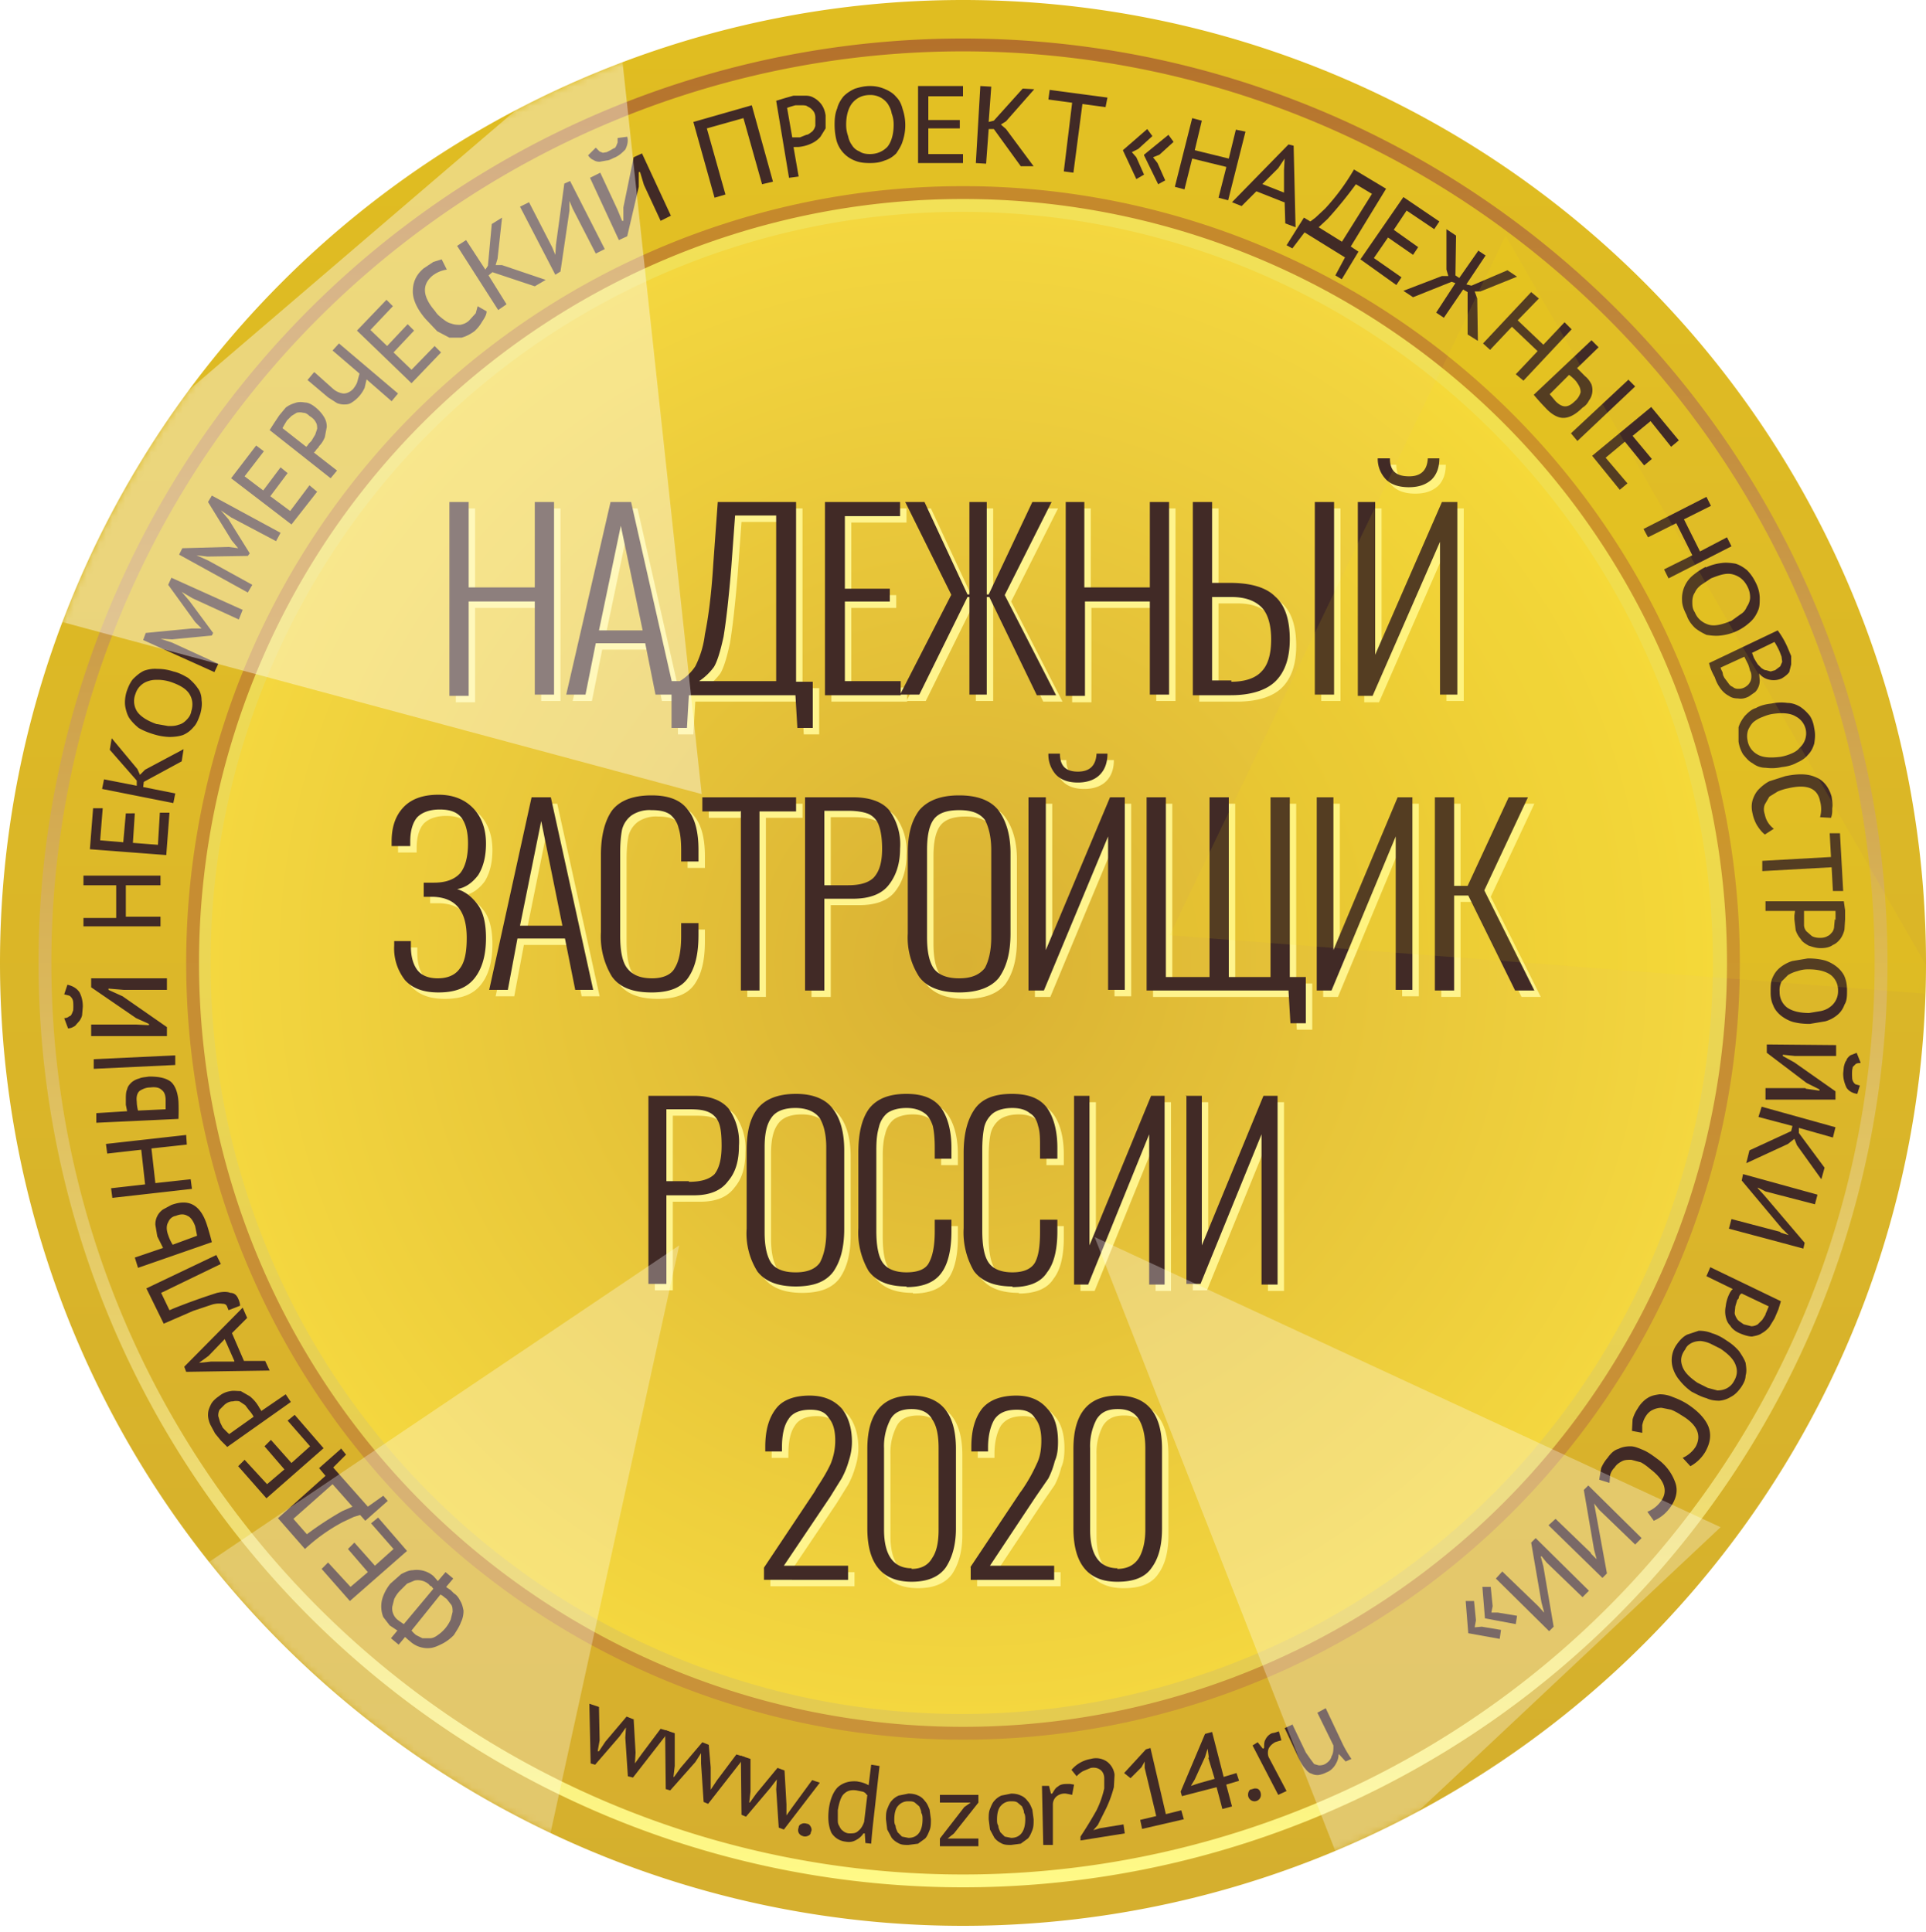 <svg viewBox="0 0 300 301" fill="none" xmlns="http://www.w3.org/2000/svg"><path d="M300 150a150 150 0 11-300 0 150 150 0 01300 0z" fill="url(#paint0_linear)"/><path d="M294 150a144 144 0 11-288 0 144 144 0 01288 0z" fill="url(#paint1_linear)"/><path d="M292 150a142 142 0 11-284 0 142 142 0 01284 0z" fill="url(#paint2_linear)"/><path d="M271 150a121 121 0 11-242 0 121 121 0 01242 0z" fill="url(#paint3_linear)"/><path d="M269 150a119 119 0 11-238 0 119 119 0 01238 0z" fill="url(#paint4_linear)"/><path d="M266.8 150a117 117 0 11-234 0 117 117 0 01234 0z" fill="url(#paint5_radial)"/><path d="M71 79.2h3v13.3h10.3V79.2h3v30h-3V94.7H74v14.7H71V79.2zM96 79.2h3.3l6.8 30h-3l-1.6-8h-7.7l-1.6 8h-3l6.9-30zm5.1 20l-3.4-16.3-3.4 16.3h6.8z" fill="#FFF48D"/><path d="M105.6 107.1h1.3c1-.6 1.8-1.4 2.4-2.3a15 15 0 001.5-5c.5-2.4 1-6 1.3-10.9l.7-9.7H125v28h2.6v7.2h-2.4l-.3-5.1h-16.6l-.3 5.1h-2.4v-7.3zm16.3 0V81.3h-6.4l-.6 8.2c-.4 4.8-.8 8.3-1.2 10.7-.5 2.3-1 3.9-1.5 4.7a9 9 0 01-2.3 2.2h12zM129.5 79.2h11.7v2.2h-8.6v11.3h7v2h-7v12.4h8.7v2.2h-11.8V79.2z" fill="#FFF48D"/><path d="M149.2 93.7L142 79.2h3l6.7 14.4h.3V79.2h2.7v14.4h.3l6.8-14.4h3l-7.3 14.5 8 15.6h-3L155.1 94h-.4v15.2H152V94h-.3l-7.5 15.2h-3l8-15.6zM166.9 79.2h3v13.3h10.2V79.2h3v30h-3V94.7H170v14.7h-3V79.2zM186.8 79.2h3v12.6h2.8c3.2 0 5.6.7 7 2.1 1.6 1.4 2.3 3.7 2.3 6.7 0 2.8-.7 5-2.2 6.5-1.4 1.4-3.8 2.2-7 2.2h-5.9V79.2zm19 0h3v30h-3v-30zm-13 28c2.2 0 3.8-.6 4.7-1.6 1-1 1.5-2.7 1.5-5 0-2.2-.5-4-1.5-5S195 94 192.8 94h-3V107h3zM212.5 79.2h2.7V103l10.4-23.8h2.4v30h-2.7V85.4l-10.5 24h-2.3V79.2zm8-2.3c-1.6 0-2.8-.4-3.6-1.2a4.6 4.6 0 01-1.3-3.3h1.9c0 2 1 2.8 3 2.8 1.8 0 2.8-.9 2.9-2.8h1.8c0 1.4-.4 2.5-1.2 3.3-.9.8-2 1.2-3.6 1.2zM69.3 155.6c-2.3 0-4-.6-5.2-1.9a8 8 0 01-1.7-5.4v-.7H65v.8c0 1.7.4 2.9 1 3.7.7.9 1.8 1.3 3.2 1.3 1.5 0 2.7-.5 3.4-1.5.8-1 1.1-2.6 1.1-4.8 0-4.2-1.7-6.3-5.3-6.4H67v-2.2h1.6c2 0 3.3-.6 4.1-1.5.8-1 1.2-2.6 1.2-4.6 0-1.7-.3-3-1-4-.7-.9-1.8-1.3-3.4-1.3-1.5 0-2.7.4-3.5 1.2-.7.8-1.1 2.1-1.1 3.8v.7H62v-.7c0-2.3.6-4 1.8-5.3 1.2-1.3 3-2 5.5-2 2.4 0 4.2.8 5.5 2.2 1.2 1.3 1.9 3.1 1.9 5.4 0 2-.4 3.6-1.2 4.9-.9 1.2-2 2-3.3 2.2 1.3.4 2.3 1.2 3.2 2.4.9 1.2 1.3 3 1.3 5.2 0 2.7-.6 4.8-1.8 6.3-1.2 1.5-3 2.2-5.6 2.2zM83.8 125.2h3l6.6 30h-2.8l-1.6-8h-7.4l-1.5 8h-2.9l6.6-30zm4.8 20l-3.3-16.3-3.3 16.3h6.6zM102.5 155.6c-3 0-5-.8-6.2-2.5a12 12 0 01-1.7-6.9v-12c0-3 .6-5.3 1.7-6.9 1.2-1.6 3.3-2.4 6.2-2.4 2.6 0 4.5.7 5.6 2.2 1.2 1.4 1.7 3.6 1.7 6.3v1.8h-2.7v-1.7c0-1.4-.1-2.6-.4-3.5-.2-.9-.7-1.6-1.3-2.1-.7-.5-1.6-.7-2.9-.7a5 5 0 00-3.1.8 4 4 0 00-1.5 2.2c-.2 1-.3 2.2-.3 3.7v12.8c0 2.3.3 4 1 5 .8 1.1 2 1.7 4 1.7 1.7 0 3-.6 3.5-1.6.7-1.1 1-2.8 1-5v-2h2.7v1.8c0 3-.5 5.1-1.6 6.7-1.1 1.6-3 2.3-5.7 2.3zM116.3 127.4h-5.9v-2.2H125v2.2h-5.7v27.9h-2.9v-28zM126.4 125.2h7.5c2.6 0 4.5.7 5.6 2a9 9 0 011.7 6c0 2.3-.6 4.2-1.8 5.7-1.1 1.4-3 2.1-5.5 2.1h-4.5v14.3h-3v-30.1zm6.7 13.7c1.9 0 3.2-.4 4-1.2.9-1 1.3-2.4 1.3-4.5 0-1.6-.2-2.8-.5-3.6a3 3 0 00-1.6-1.8c-.7-.3-1.8-.5-3.2-.5h-3.7v11.6h3.7zM150.4 155.6c-2.9 0-5-.8-6.2-2.4a11.2 11.2 0 01-1.8-6.8v-12.5c0-3 .6-5.1 1.8-6.7 1.3-1.5 3.3-2.3 6.2-2.3 2.9 0 4.9.8 6.1 2.3 1.2 1.6 1.9 3.8 1.9 6.7v12.5c0 3-.6 5.2-1.8 6.9-1.2 1.5-3.3 2.3-6.2 2.3zm0-2.2c2 0 3.2-.6 4-1.6.6-1.1 1-2.7 1-4.8v-13.6c0-2-.4-3.6-1-4.7-.8-1-2-1.5-4-1.5s-3.3.5-4 1.5c-.7 1-1 2.6-1 4.7V147c0 2.1.3 3.7 1 4.8.7 1 2 1.6 4 1.6zM161.2 125.2h2.7V149l10-23.8h2.3v30h-2.6v-23.9l-10 24h-2.4v-30.1zm7.7-2.3c-1.5 0-2.6-.4-3.4-1.2a4.7 4.7 0 01-1.2-3.3h1.8c0 2 1 2.8 2.8 2.8 1.8 0 2.8-.9 2.9-2.8h1.7c0 1.4-.4 2.5-1.2 3.3-.8.8-2 1.2-3.4 1.2zM201.8 155.3h-22.2v-30.1h3v28h6.8v-28h3v28h6.5v-28h3v28h2.5v7.2H202l-.3-5.1zM206.1 125.2h2.6V149l10-23.8h2.3v30h-2.6v-23.9l-10 24h-2.3v-30.1zM224.5 125.2h3V139h2.1l6.4-13.8h3l-6.8 14.5 7.8 15.6h-3l-7.3-14.8h-2.2v14.8h-3v-30.1zM102 171.7h7.1c2.5 0 4.3.7 5.4 2a9 9 0 011.6 5.8c0 2.3-.5 4.1-1.7 5.5-1.1 1.5-2.9 2.2-5.3 2.2h-4.3V201H102v-29.4zm6.3 13.4c1.9 0 3.2-.4 4-1.2.7-.9 1.1-2.3 1.1-4.4 0-1.5-.1-2.7-.4-3.5a3 3 0 00-1.5-1.7c-.8-.4-1.8-.5-3.1-.5h-3.6V185h3.5zM125 201.4c-2.9 0-4.8-.8-6-2.3a11.1 11.1 0 01-1.7-6.7v-12.2c0-2.8.5-5 1.7-6.5s3.2-2.3 6-2.3c2.6 0 4.6.8 5.7 2.3 1.2 1.5 1.8 3.7 1.8 6.5v12.2c0 3-.6 5.1-1.7 6.7-1.2 1.6-3.1 2.3-5.9 2.3zm0-2.2c1.7 0 3-.5 3.7-1.5.6-1.1 1-2.7 1-4.7v-13.3c0-2-.4-3.5-1-4.5-.7-1-2-1.6-3.8-1.6-1.8 0-3.1.5-3.8 1.6-.7 1-1 2.5-1 4.5V193c0 2 .3 3.6 1 4.7.7 1 2 1.5 3.8 1.5zM142.2 201.4c-2.8 0-4.7-.8-5.9-2.4a11.9 11.9 0 01-1.6-6.7v-11.7c0-3 .5-5.2 1.6-6.8 1.2-1.6 3.1-2.4 5.9-2.4 2.5 0 4.3.7 5.4 2.2 1 1.4 1.6 3.5 1.6 6.2v1.7h-2.6v-1.7c0-1.4-.1-2.5-.3-3.4-.3-.9-.7-1.6-1.3-2-.7-.5-1.6-.8-2.8-.8-1.3 0-2.3.3-3 .8a4 4 0 00-1.3 2.2c-.3 1-.4 2.1-.4 3.6v12.5c0 2.3.3 4 1 5s2 1.5 3.7 1.5c1.8 0 3-.5 3.5-1.5.6-1.1.9-2.7.9-4.9V191h2.6v1.8c0 2.8-.5 5-1.5 6.4-1.1 1.6-3 2.3-5.5 2.3zM158.7 201.4c-2.8 0-4.8-.8-6-2.4a11.9 11.9 0 01-1.6-6.7v-11.7c0-3 .6-5.2 1.7-6.8 1.1-1.6 3-2.4 5.8-2.4 2.6 0 4.4.7 5.5 2.2 1 1.4 1.6 3.5 1.6 6.2v1.7H163v-1.7c0-1.4 0-2.5-.3-3.4-.2-.9-.6-1.6-1.3-2-.6-.5-1.5-.8-2.7-.8-1.3 0-2.3.3-3 .8a4 4 0 00-1.4 2.2c-.2 1-.3 2.1-.3 3.6v12.5c0 2.3.3 4 1 5s2 1.5 3.7 1.5c1.7 0 2.9-.5 3.5-1.5.6-1.1.8-2.7.8-4.9V191h2.7v1.8c0 2.8-.5 5-1.6 6.4-1 1.6-2.9 2.3-5.4 2.3zM168.2 171.7h2.5V195l9.6-23.3h2.1v29.4H180v-23.4l-9.5 23.4h-2.2v-29.4zM185.7 171.7h2.5V195l9.6-23.3h2.2v29.4h-2.5v-23.4L188 201h-2.2v-29.4zM120 245.2l7.8-11.7a9.2 9.2 0 00.4-.7c1-1.5 1.7-2.7 2.2-3.8.4-1 .7-2.2.7-3.6 0-1.5-.3-2.7-1-3.5-.6-1-1.6-1.3-2.9-1.3-1.6 0-2.8.5-3.4 1.5-.7 1-1 2.5-1 4.4v.6h-2.6v-.7c0-2.7.6-4.6 1.7-6 1-1.3 2.8-2 5.2-2 2.2 0 3.8.7 5 2 1 1.2 1.6 3 1.6 5.2 0 1.1-.2 2.1-.5 3a13 13 0 01-1.1 2.7l-1.8 2.9-7.2 10.7h10v2.2H120v-2zM143 247.4c-4.6 0-6.9-2.8-6.9-8.3v-12.4c0-5.5 2.3-8.3 6.9-8.3 4.6 0 6.9 2.8 6.9 8.3v12.4c0 2.6-.6 4.6-1.6 6.1-1.1 1.5-2.9 2.2-5.3 2.2zm0-2c1.5 0 2.6-.6 3.2-1.7.7-1 1-2.5 1-4.4v-12.7c0-2-.3-3.5-1-4.5-.6-1.1-1.7-1.6-3.2-1.6-1.6 0-2.7.5-3.3 1.6a9 9 0 00-1 4.5v12.7c0 4 1.5 6 4.3 6zM152.1 245.2l7.8-11.7a9.2 9.2 0 00.5-.7c1-1.5 1.6-2.7 2.1-3.8.5-1 .7-2.2.7-3.6 0-1.5-.3-2.7-1-3.5-.6-1-1.6-1.3-2.8-1.3-1.7 0-2.8.5-3.5 1.5-.6 1-1 2.5-1 4.4v.6h-2.6v-.7c0-2.7.6-4.6 1.7-6 1.1-1.3 2.9-2 5.3-2 2.1 0 3.7.7 4.8 2 1.2 1.2 1.7 3 1.7 5.2 0 1.1-.1 2.1-.5 3a13 13 0 01-1 2.7l-2 2.9-7.1 10.7h10v2.2h-13v-2zM175 247.4c-4.5 0-6.8-2.8-6.8-8.3v-12.4c0-5.5 2.3-8.3 6.9-8.3 4.6 0 6.9 2.8 6.9 8.3v12.4c0 2.6-.5 4.6-1.6 6.1-1 1.5-2.8 2.2-5.3 2.2zm0-2c1.6 0 2.7-.6 3.4-1.7.6-1 1-2.5 1-4.4v-12.7c0-2-.4-3.5-1-4.5-.7-1.1-1.7-1.6-3.3-1.6-1.6 0-2.6.5-3.3 1.6a9 9 0 00-1 4.5v12.7c0 4 1.5 6 4.3 6z" fill="#FFF48D"/><path d="M70 78.2h3v13.3h10.3V78.2h3v30h-3V93.7H73v14.7H70V78.2zM95 78.2h3.3l6.8 30h-3l-1.6-8h-7.7l-1.6 8h-3l6.9-30zm5.1 20l-3.4-16.3-3.4 16.3h6.8z" fill="#412A26"/><path d="M104.6 106.1h1.3c1-.6 1.8-1.4 2.4-2.3a15 15 0 001.5-5c.5-2.4 1-6 1.3-10.9l.7-9.7H124v28h2.6v7.2h-2.4l-.3-5.1h-16.6l-.3 5.1h-2.4v-7.3zm16.3 0V80.3h-6.4l-.6 8.2c-.4 4.8-.8 8.3-1.2 10.7-.5 2.3-1 3.9-1.5 4.7a9 9 0 01-2.3 2.2h12zM128.5 78.2h11.7v2.2h-8.6v11.3h7v2h-7v12.4h8.7v2.2h-11.8V78.2z" fill="#412A26"/><path d="M148.2 92.7L141 78.2h3l6.7 14.4h.3V78.2h2.7v14.4h.3l6.8-14.4h3l-7.3 14.5 8 15.6h-3L154.1 93h-.4v15.2H151V93h-.3l-7.5 15.2h-3l8-15.6zM165.9 78.2h3v13.3h10.2V78.2h3v30h-3V93.7H169v14.7h-3V78.2zM185.8 78.2h3v12.6h2.8c3.2 0 5.6.7 7 2.1 1.6 1.4 2.3 3.7 2.3 6.7 0 2.8-.7 5-2.2 6.5-1.4 1.4-3.8 2.2-7 2.2h-5.9V78.2zm19 0h3v30h-3v-30zm-13 28c2.2 0 3.8-.6 4.7-1.6 1-1 1.5-2.7 1.5-5 0-2.2-.5-4-1.5-5S194 93 191.8 93h-3V106h3zM211.5 78.2h2.7V102l10.4-23.8h2.4v30h-2.7V84.4l-10.5 24h-2.3V78.2zm8-2.3c-1.6 0-2.8-.4-3.6-1.2a4.6 4.6 0 01-1.3-3.3h1.9c0 2 1 2.8 3 2.8 1.8 0 2.8-.9 2.9-2.8h1.8c0 1.4-.4 2.5-1.2 3.3-.9.8-2 1.2-3.6 1.2zM68.3 154.6c-2.3 0-4-.6-5.2-1.9a8 8 0 01-1.7-5.4v-.7H64v.8c0 1.7.4 2.9 1 3.7.7.9 1.8 1.3 3.2 1.3 1.5 0 2.7-.5 3.4-1.5.8-1 1.1-2.6 1.1-4.8 0-4.2-1.7-6.3-5.3-6.4H66v-2.2h1.6c2 0 3.3-.6 4.1-1.5.8-1 1.2-2.6 1.2-4.6 0-1.7-.3-3-1-4-.7-.9-1.8-1.3-3.4-1.3-1.5 0-2.7.4-3.5 1.2-.7.8-1.1 2.1-1.1 3.8v.7H61v-.7c0-2.3.6-4 1.8-5.3 1.2-1.3 3-2 5.5-2 2.4 0 4.2.8 5.5 2.2 1.2 1.3 1.9 3.1 1.9 5.4 0 2-.4 3.6-1.2 4.9-.9 1.2-2 2-3.3 2.2 1.3.4 2.3 1.2 3.2 2.4.9 1.2 1.3 3 1.3 5.2 0 2.7-.6 4.8-1.8 6.3-1.2 1.5-3 2.2-5.6 2.2zM82.8 124.2h3l6.6 30h-2.8l-1.6-8h-7.4l-1.5 8h-2.9l6.6-30zm4.8 20l-3.3-16.3-3.3 16.3h6.6zM101.5 154.6c-3 0-5-.8-6.2-2.5a12 12 0 01-1.7-6.9v-12c0-3 .6-5.3 1.7-6.9 1.2-1.6 3.3-2.4 6.2-2.4 2.6 0 4.5.7 5.6 2.2 1.2 1.4 1.7 3.6 1.7 6.3v1.8h-2.7v-1.7c0-1.4-.1-2.6-.4-3.5-.2-.9-.7-1.6-1.3-2.1-.7-.5-1.6-.7-2.9-.7a5 5 0 00-3.1.8 4 4 0 00-1.5 2.2c-.2 1-.3 2.2-.3 3.7v12.8c0 2.3.3 4 1 5 .8 1.1 2 1.7 4 1.7 1.7 0 3-.6 3.5-1.6.7-1.1 1-2.8 1-5v-2h2.7v1.8c0 3-.5 5.1-1.6 6.7-1.1 1.6-3 2.3-5.7 2.3zM115.3 126.4h-5.9v-2.2H124v2.2h-5.7v27.9h-2.9v-28zM125.4 124.2h7.5c2.6 0 4.5.7 5.6 2a9 9 0 011.7 6c0 2.3-.6 4.2-1.8 5.7-1.1 1.4-3 2.1-5.5 2.1h-4.5v14.3h-3v-30.1zm6.7 13.7c1.9 0 3.2-.4 4-1.2.9-1 1.3-2.4 1.3-4.5 0-1.6-.2-2.8-.5-3.6a3 3 0 00-1.6-1.8c-.7-.3-1.8-.5-3.2-.5h-3.7v11.6h3.7zM149.4 154.6c-2.9 0-5-.8-6.2-2.4a11.2 11.2 0 01-1.8-6.8v-12.5c0-3 .6-5.1 1.8-6.7 1.3-1.5 3.3-2.3 6.2-2.3 2.9 0 4.9.8 6.1 2.3 1.2 1.6 1.9 3.8 1.9 6.7v12.5c0 3-.6 5.2-1.8 6.9-1.2 1.5-3.3 2.3-6.2 2.3zm0-2.2c2 0 3.2-.6 4-1.6.6-1.1 1-2.7 1-4.8v-13.6c0-2-.4-3.6-1-4.7-.8-1-2-1.5-4-1.5s-3.3.5-4 1.5c-.7 1-1 2.6-1 4.7V146c0 2.1.3 3.7 1 4.8.7 1 2 1.6 4 1.6zM160.2 124.2h2.7V148l10-23.8h2.3v30h-2.6v-23.9l-10 24h-2.4v-30.1zm7.7-2.3c-1.5 0-2.6-.4-3.4-1.2a4.7 4.7 0 01-1.2-3.3h1.8c0 2 1 2.8 2.8 2.8 1.8 0 2.8-.9 2.9-2.8h1.7c0 1.4-.4 2.5-1.2 3.3-.8.8-2 1.2-3.4 1.2zM200.8 154.3h-22.2v-30.1h3v28h6.8v-28h3v28h6.5v-28h3v28h2.5v7.2H201l-.3-5.1zM205.1 124.2h2.6V148l10-23.8h2.3v30h-2.6v-23.9l-10 24h-2.3v-30.1zM223.5 124.2h3V138h2.1l6.4-13.8h3l-6.8 14.5 7.8 15.6h-3l-7.3-14.8h-2.2v14.8h-3v-30.1zM101 170.7h7.1c2.5 0 4.3.7 5.4 2a9 9 0 011.6 5.8c0 2.3-.5 4.1-1.7 5.5-1.1 1.5-2.9 2.2-5.3 2.2h-4.3V200H101v-29.4zm6.3 13.4c1.9 0 3.2-.4 4-1.2.7-.9 1.1-2.3 1.1-4.4 0-1.5-.1-2.7-.4-3.5a3 3 0 00-1.5-1.7c-.8-.4-1.8-.5-3.1-.5h-3.6V184h3.5zM124 200.4c-2.9 0-4.8-.8-6-2.3a11.1 11.1 0 01-1.7-6.7v-12.2c0-2.8.5-5 1.7-6.5s3.2-2.3 6-2.3c2.6 0 4.6.8 5.7 2.3 1.2 1.5 1.8 3.7 1.8 6.5v12.2c0 3-.6 5.1-1.7 6.7-1.2 1.6-3.1 2.3-5.9 2.3zm0-2.2c1.7 0 3-.5 3.7-1.5.6-1.1 1-2.7 1-4.7v-13.3c0-2-.4-3.5-1-4.5-.7-1-2-1.6-3.8-1.6-1.8 0-3.1.5-3.8 1.6-.7 1-1 2.5-1 4.5V192c0 2 .3 3.6 1 4.7.7 1 2 1.5 3.8 1.5zM141.2 200.4c-2.8 0-4.7-.8-5.9-2.4a11.9 11.9 0 01-1.6-6.7v-11.7c0-3 .5-5.2 1.6-6.8 1.2-1.6 3.1-2.4 5.9-2.4 2.5 0 4.3.7 5.4 2.2 1 1.4 1.6 3.5 1.6 6.2v1.7h-2.6v-1.7c0-1.4-.1-2.5-.3-3.4-.3-.9-.7-1.6-1.3-2-.7-.5-1.6-.8-2.8-.8-1.3 0-2.3.3-3 .8a4 4 0 00-1.3 2.2c-.3 1-.4 2.1-.4 3.6v12.5c0 2.3.3 4 1 5s2 1.5 3.7 1.5c1.8 0 3-.5 3.5-1.5.6-1.1.9-2.7.9-4.9V190h2.6v1.8c0 2.8-.5 5-1.5 6.4-1.1 1.6-3 2.3-5.5 2.3zM157.7 200.4c-2.8 0-4.8-.8-6-2.4a11.9 11.9 0 01-1.6-6.7v-11.7c0-3 .6-5.2 1.7-6.8 1.1-1.6 3-2.4 5.8-2.4 2.6 0 4.4.7 5.5 2.2 1 1.4 1.6 3.5 1.6 6.2v1.7H162v-1.7c0-1.4 0-2.5-.3-3.4-.2-.9-.6-1.6-1.3-2-.6-.5-1.5-.8-2.7-.8-1.3 0-2.3.3-3 .8a4 4 0 00-1.4 2.2c-.2 1-.3 2.1-.3 3.6v12.5c0 2.3.3 4 1 5s2 1.5 3.7 1.5c1.7 0 2.9-.5 3.5-1.5.6-1.1.8-2.7.8-4.9V190h2.7v1.8c0 2.8-.5 5-1.6 6.4-1 1.6-2.9 2.3-5.4 2.3zM167.2 170.7h2.5V194l9.6-23.3h2.1v29.4H179v-23.4l-9.5 23.4h-2.2v-29.4zM184.7 170.7h2.5V194l9.6-23.3h2.2v29.4h-2.5v-23.4L187 200h-2.2v-29.4zM119 244.2l7.8-11.7a9.2 9.2 0 00.4-.7c1-1.5 1.7-2.7 2.2-3.8.4-1 .7-2.2.7-3.6 0-1.5-.3-2.7-1-3.5-.6-1-1.6-1.3-2.9-1.3-1.6 0-2.8.5-3.4 1.5-.7 1-1 2.5-1 4.4v.6h-2.6v-.7c0-2.7.6-4.6 1.7-6 1-1.3 2.8-2 5.2-2 2.2 0 3.8.7 5 2 1 1.2 1.6 3 1.6 5.2 0 1.1-.2 2.1-.5 3a13 13 0 01-1.1 2.7l-1.8 2.9-7.2 10.7h10v2.2H119v-2zM142 246.4c-4.6 0-6.9-2.8-6.9-8.3v-12.4c0-5.5 2.3-8.3 6.9-8.3 4.6 0 6.9 2.8 6.9 8.3v12.4c0 2.6-.6 4.6-1.6 6.1-1.1 1.5-2.9 2.2-5.3 2.2zm0-2c1.5 0 2.6-.6 3.2-1.7.7-1 1-2.5 1-4.4v-12.7c0-2-.3-3.5-1-4.5-.6-1.1-1.7-1.6-3.2-1.6-1.6 0-2.7.5-3.3 1.6a9 9 0 00-1 4.5v12.7c0 4 1.5 6 4.3 6zM151.1 244.2l7.8-11.7a9.2 9.2 0 00.5-.7c1-1.5 1.6-2.7 2.1-3.8.5-1 .7-2.2.7-3.6 0-1.5-.3-2.7-1-3.5-.6-1-1.6-1.3-2.8-1.3-1.7 0-2.8.5-3.5 1.5-.6 1-1 2.5-1 4.4v.6h-2.6v-.7c0-2.7.6-4.6 1.7-6 1.1-1.3 2.9-2 5.3-2 2.1 0 3.7.7 4.8 2 1.2 1.2 1.7 3 1.7 5.2 0 1.1-.1 2.1-.5 3a13 13 0 01-1 2.7l-2 2.9-7.1 10.7h10v2.2h-13v-2zM174 246.4c-4.5 0-6.8-2.8-6.8-8.3v-12.4c0-5.5 2.3-8.3 6.9-8.3 4.6 0 6.9 2.8 6.9 8.3v12.4c0 2.6-.5 4.6-1.6 6.1-1 1.5-2.8 2.2-5.3 2.2zm0-2c1.6 0 2.7-.6 3.4-1.7.6-1 1-2.5 1-4.4v-12.7c0-2-.4-3.5-1-4.5-.7-1.1-1.7-1.6-3.3-1.6-1.6 0-2.6.5-3.3 1.6a9 9 0 00-1 4.5v12.7c0 4 1.5 6 4.3 6zM172.3 16.7l-3.7-.5-1.4 10.7-1.5-.2L167 16l-3.7-.5.2-1.5 9 1.2-.3 1.5zM143 13.4h7V15h-5.4v3.7h4.9V20h-4.9v4h5.4v1.4h-7v-12zM120.9 15.7l1.3-.4 1.4-.4h1.6c.5 0 1 0 1.5.3.4.2.8.5 1.2 1 .3.4.6 1 .7 1.8v2l-.8 1.3a4 4 0 01-1.3 1 5.9 5.9 0 01-2.2.6h-.4a3 3 0 01-.3 0l.8 4.6-1.5.2-2-12zm3 .7a17.5 17.5 0 00-1.3.4l.8 4.6H124.6l1-.4c.3 0 .6-.3.9-.5.2-.2.4-.5.5-.9v-1.3c0-.5-.2-.9-.4-1.1a2 2 0 00-.8-.6c-.2-.2-.6-.2-1-.2h-.9zM154.8 20.1h-.8l-.4 5.4-1.6-.1.7-12 1.7.1-.4 5.5.8-.2 4.5-5 1.8.1-4.4 5-.8.5.8.7 4.3 5.8h-2l-4.2-5.8zM130 19.4c0-1 .1-1.8.4-2.5.2-.8.6-1.4 1-1.9.5-.5 1.1-.9 1.8-1.2.7-.2 1.4-.4 2.3-.4 1 0 1.7.2 2.4.5s1.3.7 1.7 1.2c.5.5.8 1.1 1 1.9a7.8 7.8 0 010 5c-.2.7-.6 1.3-1 1.9-.5.5-1.1.9-1.8 1.1-.7.3-1.4.4-2.3.4-1 0-1.7-.1-2.4-.4a4.7 4.7 0 01-2.8-3.1c-.2-.8-.3-1.6-.3-2.5zm1.8 0c0 .7.1 1.2.3 1.8.1.5.3 1 .6 1.4.3.5.7.8 1.2 1 .4.3 1 .4 1.6.4 1.1 0 2-.4 2.7-1.1.6-.7 1-1.9 1-3.5 0-.6-.1-1.2-.3-1.7-.1-.6-.3-1-.6-1.5a3.3 3.3 0 00-2.8-1.4c-1.1 0-2 .4-2.7 1.2-.6.7-1 1.9-1 3.4zM115.8 18.4l-5.7 1.6 2.9 10.3-1.7.5L108 19l9.1-2.6 3.3 11.9-1.7.4-2.9-10.3zM89.2 32.5l-.5-1.2v1.5l-1.4 9.5-.8.5L81 32.2l1.4-.7 3.6 7 .5 1.2.1-1.6 1.3-9.5.9-.4 5.4 10.6-1.4.7-3.6-7zM100.3 28.8l-.6-2h-.2v2.3l-1.8 7.7-1.3.6-4.5-9.7 1.6-.8 2.7 5.8.7 1.7h.2v-2.1l1.6-7.8 1.3-.6 4.5 9.7-1.6.8-2.6-5.6zM92.8 23l.6.6.5.2.6-.1a10 10 0 001.1-.6c.2 0 .3-.2.4-.4l.2-.5v-.7l1.5-.2c.2.7 0 1.4-.3 2-.5.5-1 1-1.8 1.3-.4.2-.8.4-1.1.4l-1.1.2c-.4 0-.7-.1-1-.3-.3-.1-.6-.4-.8-.7l1.2-1.2zM76.7 42.4l-.6.5 2.8 4.5-1.3.9-6.4-10 1.4-.9 3 4.6.4-.6.6-6.5 1.6-1-.7 6.4-.3 1h1l6.8 2.3-1.7 1-6.6-2.2zM75.8 48.5c0 .5-.3 1-.7 1.6a6 6 0 01-1.2 1.5c-.7.5-1.3.8-2 1H70l-1.9-1-1.8-1.9c-1.3-1.5-2-3-2-4.3 0-1.4.5-2.6 1.7-3.6l1.5-1 1.3-.4.8 1.6a4.7 4.7 0 00-2.3 1c-1.6 1.4-1.5 3.2.5 5.5.3.5.7.8 1.2 1.2.4.3.8.6 1.3.7.5.2 1 .2 1.4.2.5-.1 1-.3 1.4-.7l1-1.1.3-1.1 1.4.8zM49 58l2.8 2.5a3 3 0 001.7.8c.5 0 1-.2 1.5-.7.3-.4.6-.8.7-1.3l.3-1.1-4.2-3.6 1-1.1 9.2 7.8-1 1.2-3.9-3.4-.3 1.3a5.3 5.3 0 01-2 2.3c-.3.2-.6.3-1 .3a3 3 0 01-1.3-.2l-1.4-.9-3.2-2.7 1-1.2zM42 67l.7-1.1.8-1.2 1-1.2a4 4 0 011.4-.7c.5-.2 1-.2 1.6-.1.5 0 1.1.3 1.7.8.6.5 1 1 1.3 1.5.3.5.4 1 .4 1.5l-.3 1.6c-.2.5-.5 1-.9 1.4l-.1.2-.3.3-.2.3-.2.2 3.6 2.8-1 1.2L42 67zm2.7-1.5a17.5 17.5 0 00-.7 1.2l3.7 2.9.2-.2.2-.3.2-.2.2-.2.6-1 .3-.9c0-.3 0-.7-.2-1-.2-.4-.5-.7-1-1-.3-.3-.6-.5-1-.5a2 2 0 00-1 0l-.8.5-.7.7zM30 93.2l-1.7-1 1.2 1.4 3.7 5-.2.4-6.2.6-1.8-.1 1.8.6 7.2 3.3-.6 1.3-11.1-5 .4-1.1 7.2-.7h1.5l-1-1-4.2-5.8.5-1.1 11.1 5-.6 1.5-7.2-3.3zM36 80.6l-1.6-1.1 1.2 1.4 3.3 5.3-.3.4-6.3.1-1.7-.2 1.8.8 6.9 3.8-.7 1.2-10.7-5.9.5-1 7.2-.2 1.5.2-1-1.2-3.7-6 .6-1L43.7 83l-.7 1.3-7-3.7zM24 114.4c-1-.3-1.7-.6-2.4-1-.6-.5-1.1-1-1.5-1.6-.3-.5-.5-1.2-.6-1.8-.1-.7 0-1.5.2-2.2.3-.9.6-1.5 1-2 .6-.6 1.1-1 1.7-1.3a5 5 0 012.1-.3c.8 0 1.6.1 2.5.4.9.2 1.6.6 2.3 1 .6.5 1.1 1 1.5 1.6.4.5.6 1.2.6 1.9.1.6 0 1.4-.2 2.1-.3.9-.6 1.6-1 2-.5.6-1 1-1.7 1.3-.6.2-1.3.3-2.1.3a9 9 0 01-2.4-.4zm.5-1.6l1.7.3c.6 0 1.1 0 1.6-.2.5-.1.9-.4 1.2-.7.4-.4.7-.8.8-1.4.3-1 .2-1.9-.3-2.7-.5-.8-1.5-1.4-3-1.9a7 7 0 00-1.8-.3c-.6 0-1 0-1.6.2a3 3 0 00-2 2 3 3 0 00.3 2.8c.6.8 1.6 1.4 3 1.9zM22.4 121.8l-.1.8 5 1-.3 1.5-11.1-2.2.3-1.5 5.1 1v-.8l-4.2-4.8.3-1.8 4 4.8.4.9.8-.8 6-3.2-.3 1.9-5.9 3.2zM19.6 137.8v5H25v1.5H13V143h5.1v-5.1H13v-1.5h12v1.5h-5.4zM14 132.3l.5-6.4H16l-.4 5 3.6.3.4-4.5H21l-.3 4.6 3.9.3.3-5h1.5l-.5 6.6-11.8-.9zM36 74.5l3.9-5.1 1.2.9-3 3.9 2.9 2.2 2.7-3.6 1.1.9-2.7 3.6 3.1 2.3 3-4 1.2 1-4 5.1-9.4-7.2zM55.6 51.5l4.6-4.8 1 1-3.5 3.7 2.6 2.5 3.2-3.4 1 1-3.2 3.4 2.8 2.7 3.6-3.7 1 1-4.6 4.8-8.5-8.2zM69.6 247.3l.6.4.5.5c.5.3.8.8 1 1.2.3.5.4 1 .5 1.5 0 .6-.1 1.2-.4 1.8-.2.6-.6 1.2-1.1 2A7 7 0 0169 256c-.6.3-1.2.6-1.8.7a4 4 0 01-3.3-1 11.3 11.3 0 01-.8-.7l-1 1.2-1.2-1 1-1.2-.6-.4-.6-.4-1-1.3a4.5 4.5 0 010-3.3 7 7 0 011.1-1.9l1.7-1.5c.6-.3 1.2-.6 1.8-.6a4 4 0 013.2.9 13.3 13.3 0 01.7.8l1.2-1.4 1.2 1-1.1 1.3zm-7.7 5a16.5 16.5 0 001 .7l4.6-5.5-.3-.4c-.2 0-.3-.2-.4-.3a2.6 2.6 0 00-2.2-.6l-1.2.5-1.2 1.2a5 5 0 00-.8 1.2l-.3 1.2a2.3 2.3 0 00.8 2zm7.7-3.2l-.4-.3a2 2 0 00-.6-.4l-4.5 5.6a5 5 0 00.7.7l1 .5H67c.4 0 .8-.2 1.2-.5a5.7 5.7 0 002-2.4l.3-1.2c0-.4 0-.8-.2-1.1l-.7-.9zM19.3 154.2l-2.4-.2v.2l2.2 1L26 160v1.4H14.2v-1.8h7l2 .1v-.2l-2-.9-7-4.8v-1.4H26v1.8h-6.7zm-9.3 4.4c.3 0 .6-.1.8-.3.2 0 .3-.2.4-.4l.2-.5a9.2 9.2 0 000-1.3 1.3 1.3 0 00-.6-1l-.8-.2.5-1.5c.9.2 1.5.6 1.9 1.2.3.6.5 1.3.5 2.2l-.1 1.2c0 .3-.2.7-.4 1l-.7.8c-.3.2-.7.4-1.1.4l-.6-1.6zM23.6 179l.6 5.3 5.5-.6.2 1.5-12.4 1.4-.2-1.5 5.3-.6-.6-5.4-5.3.6-.2-1.5 12.5-1.4.1 1.5-5.5.6zM25.8 172.8v-1.4c0-.8-.2-1.3-.6-1.6-.4-.4-1-.5-1.8-.4-.6 0-1.1.2-1.6.5-.4.3-.6.9-.5 1.7a6 6 0 00.2 1.4l4.3-.2zm-6 .3l-.2-1v-.8c0-.6 0-1.2.2-1.6.1-.5.4-.8.7-1.1a3 3 0 011.2-.6c.4-.2 1-.2 1.5-.3 1.5 0 2.6.2 3.4.8.7.6 1.1 1.7 1.2 3.1a36 36 0 010 2.7l-12.8.6v-1.5l4.8-.3zm-5.2-6.6V165l12.7-.6v1.5l-12.7.6zM36.1 207.6L38 212h3.3l.7 1.5-13 .2-.3-.8 9.1-9.2.7 1.6-2.4 2.4zm.4 4.4l-1.5-3.4-2.5 2.6-1.5 1.1 1.9-.2h3.6zM25.1 201.4l1.3 2.7.7-.3a97.1 97.1 0 016.7-2.4c.9-.2 1.6-.2 2.1 0 .6 0 1 .4 1.2.9a3 3 0 01.3 1.1l-1.8.7-.2-.5c-.1-.3-.3-.5-.7-.5a4 4 0 00-1.6.1l-3 1-4.6 2-2.7-5.5 10.9-5.2.7 1.4-9.3 4.5zM30.7 192.5l-.3-1.5c-.3-.8-.7-1.4-1.2-1.6-.5-.3-1.1-.3-1.8 0-.6.1-1 .5-1.2 1-.3.5-.3 1.2 0 2a6.9 6.9 0 00.7 1.5l3.8-1.4zm-5.3 1.9l-.5-1-.4-.8-.3-1.8a2.8 2.8 0 011.2-2.4l1.3-.7c1.4-.5 2.5-.5 3.4 0 .9.5 1.6 1.5 2.1 3a42.5 42.5 0 01.8 2.8l-11.5 4-.5-1.6 4.4-1.5zM35.4 225.4l-1-1-.9-1.1-.7-1.3a4 4 0 01-.4-1.5c0-.6.1-1 .4-1.6.2-.5.7-1 1.3-1.4.6-.5 1.2-.7 1.8-.8.5-.1 1 0 1.6 0l1.4.8a5.9 5.9 0 011.5 1.8l.2.3.1.2 3.8-2.6.8 1.2-9.9 7zm-.7-3a17.3 17.3 0 001 1l3.8-2.7-.1-.2-.2-.3a4 4 0 00-.4-.5l-.6-.8-.9-.6a2 2 0 00-1 0c-.4 0-.8.1-1.3.5l-.8.8a2 2 0 00-.2 1l.3 1 .4.8zM53.1 225.6l.8 1-2 2 5.4 6.1 2.4-1.7.7.8-3.5 3.1-.8-.9-1 .3-1.7.8a27.7 27.7 0 00-5.9 4.2l-4.2-4.8 7.4-6.6-1-1.2 3.4-3zm-1.3 5.6l-6.1 5.4 2.1 2.4a51.7 51.7 0 015.5-3.6l1.6-.7-3.1-3.5zM54.5 249.4l-4.4-5 1-1 3.5 3.8 2.7-2.3-3.1-3.6 1-1 3.2 3.6 2.9-2.6-3.5-4 1.1-.9 4.5 5.2-8.9 7.8zM41.5 233.4l-4.4-5 1-1 3.5 3.8 2.7-2.3-3.1-3.6 1-1 3.2 3.6 2.9-2.6-3.5-4 1.1-.9 4.5 5.2-8.9 7.8zM201.3 268.6l2.1 4.4.7 1 .6.8.7.2c.3 0 .6 0 1-.2.5-.3.9-.7 1-1.2.3-.5.3-1 .3-1.7l-2.5-5.1 1.3-.7 2.7 5.7a18.8 18.8 0 001.3 2.2l-.9.4-1-1.1h-.1c0 .6-.2 1.1-.5 1.6s-.8 1-1.4 1.2a4 4 0 01-1.2.4 2 2 0 01-1.1-.2c-.4-.1-.7-.4-1-.8-.4-.4-.7-1-1-1.6l-2.2-4.7 1.3-.6zM194.4 279.6c0-.3.1-.6.3-.8l.7-.2c.3 0 .5 0 .7.2.2.2.3.5.3.8a1 1 0 01-1 1 1 1 0 01-.7-.3 1 1 0 01-.3-.7zM199.6 271.1a13 13 0 00-1 .3c-.5.3-.8.6-1 1a2 2 0 000 1.3l2.8 5.3-1.3.6-4-7.7.8-.5.8 1 .2-.1c0-.5 0-1 .2-1.3a2 2 0 011-1l.5-.1.6-.2.4 1.4zM193 277.4l-2 .6.9 3.4-1.5.4-.9-3.4-5.4 1.4-.2-.7 3.8-9 1.1-.3 1.8 7 2-.6.4 1.2zm-4.7-3.6l-.2-1.4-.4 1.3-1.6 3.5-.6 1 1.2-.4 2.5-.7-1-3.3zM177.6 283.5l2.5-.6-1.8-7.5v-1l-.5.9-1.7 1.7-1-.8 3.4-3.7.7-.2 2.4 10.3 2.4-.6.4 1.4-6.5 1.5-.3-1.4zM98.7 267.8l.2 3.5.1 1.7-.1 1.7 1-1.4 3-4 1.3.4-5.6 7.2-.8-.2-.4-6 .1-1.6-1 1.4-3.8 4.4-.7-.2-.2-9.3 1.5.5.1 5.2-.3 1.7h.2l1-1.5 3.3-3.9 1 .4z" fill="#412A26"/><path d="M110.4 271.8l.3 3.5v3.5l1-1.5 3-4 1.3.4-5.7 7.3-.7-.3-.4-6v-1.6l-.9 1.4-3.9 4.4-.7-.2-.1-9.2 1.5.5v5.1l-.2 1.7h.1l1-1.4 3.4-4 1 .4z" fill="#412A26"/><path d="M122.2 275.8l.2 3.5.1 1.8v1.7l1-1.4 3-4.1 1.2.4-5.6 7.3-.8-.3-.4-6v.1l.1-1.6-1 1.3-3.8 4.5-.7-.3-.1-9.2 1.5.5v5.1l-.2 1.7h.1l1-1.4 3.3-4 1.1.4zM124.4 284.7c0-.3.2-.5.5-.6.2-.1.5-.1.8 0 .3 0 .5.3.6.5.1.2.2.5 0 .8 0 .3-.2.5-.5.6a1 1 0 01-.8 0 1 1 0 01-.6-.5 1 1 0 010-.8zM136 284a87.3 87.3 0 00-.3 3.2l-.9-.1-.1-1.5h-.2a3 3 0 01-1.1 1c-.5.3-1 .4-1.6.3-1-.1-1.8-.6-2.3-1.4-.4-.9-.6-2-.4-3.7.2-1.5.7-2.7 1.4-3.4.8-.7 1.8-1 3-.9l.5.1a4.4 4.4 0 011.3.5l.4-3.2 1.3.2-1 8.9zm-1-4.4c-.1-.2-.3-.4-.6-.5l-1-.2c-.8-.1-1.4 0-2 .6-.4.4-.7 1.3-.9 2.5v1.4c0 .4 0 .7.2 1 .2.4.3.6.6.8.2.2.6.4 1 .4.6 0 1 0 1.4-.4.4-.3.7-.8.9-1.4l.5-4.2zM138 283.4c0-.6 0-1.1.2-1.6s.4-1 .7-1.3a3 3 0 011.1-.8l1.5-.3c.6 0 1.1.1 1.5.3.5.2.8.5 1.1.9.3.3.5.8.7 1.3l.2 1.5c0 .7 0 1.2-.2 1.7s-.4 1-.7 1.3l-1.1.8-1.5.2c-.6 0-1.1 0-1.6-.3a3 3 0 01-1-.8l-.7-1.3-.2-1.6zm1.3 0c0 .4 0 .7.2 1 0 .4.2.7.3 1l.7.7 1 .2c1.4 0 2.2-1 2.2-2.9 0-.3 0-.7-.2-1 0-.4-.2-.7-.3-1l-.7-.6c-.3-.2-.6-.2-1-.2a2 2 0 00-1.6.7c-.4.4-.6 1.2-.6 2.1zM154 283.4c0-.6 0-1.1.2-1.6s.4-1 .7-1.3a3 3 0 011.1-.8l1.5-.3c.6 0 1.1.1 1.5.3.5.2.8.5 1.1.9.3.3.5.8.7 1.3l.2 1.5c0 .7 0 1.2-.2 1.7s-.4 1-.7 1.3l-1.1.8-1.5.2c-.6 0-1.1 0-1.6-.3a3 3 0 01-1-.8l-.7-1.3-.2-1.6zm1.3 0c0 .4 0 .7.2 1 0 .4.2.7.3 1l.7.7 1 .2c1.4 0 2.2-1 2.2-2.9 0-.3 0-.7-.2-1 0-.4-.2-.7-.3-1l-.7-.6c-.3-.2-.6-.2-1-.2a2 2 0 00-1.6.7c-.4.4-.6 1.2-.6 2.1zM167 279.6a13.4 13.4 0 00-1-.2 2 2 0 00-1.5.5c-.3.3-.5.7-.5 1.2v6.3h-1.5l-.2-9.2h1.1l.3 1.2h.2c.3-.5.5-.9.9-1.1.3-.3.8-.4 1.3-.4h.6l.6.1-.3 1.6z" fill="#412A26"/><path d="M173.6 276.6l-.1 1.8a18.3 18.3 0 01-1.5 3.9l-1 2-.7.8 1-.3 3.7-.6.2 1.4-6.9 1.1v-.6a67.2 67.2 0 002.5-4.1 15.2 15.2 0 001.2-3.4V277c0-.5-.2-1-.6-1.3-.4-.3-.9-.4-1.5-.3l-1.2.5a4 4 0 00-1 .8l-.8-1a5 5 0 013-1.7 3 3 0 012.5.4 3 3 0 011.2 2zM146.4 286.4l3.8-4.9 1-.7h-4.8v-1.2h6v1.2l-3.8 4.8-1 .8h4.8v1.2h-6v-1.2zM230.2 39l1.2.8-3 4.5.8.2 5.6-2.4 1.5 1-5.7 2.3h-.9l.4 1.1.1 6.6-1.6-1v-6.6l-.7-.4-3 4.4-1.2-.8 3-4.6-.6-.2-6 2.4-1.5-1 6-2.3h1l-.3-1v-6.3l1.5 1-.1 6.2.6.4 3-4.3zM209 43.5l-1-.6 1.5-2.8-6.3-3.9-1.9 2.5-.9-.5 2.7-4.3 1 .6.8-.6 1.5-1.4a34 34 0 004.5-6.1l5 3-5.5 9 1.2.8-2.6 4.3zm0-5.8l4.7-7.5-2.5-1.5a64.7 64.7 0 01-4.4 5.4l-1.4 1.3 3.7 2.3zM191 26l-5.3-1.3-1.2 4.8-1.5-.4 2.7-10.7 1.5.4-1.1 4.6 5.3 1.3 1.1-4.5 1.5.3-2.7 10.7-1.5-.4 1.2-4.7zM239.5 54.7l-4-3.8-3.4 3.6-1.1-1 7.5-8 1.2 1-3.3 3.4 4 3.8 3.3-3.5 1.1 1.1-7.5 8-1.2-1 3.4-3.6zM241.3 61.3l1 1.2c.5.5 1 .8 1.5.8s1-.3 1.5-.8c.5-.4.8-1 .9-1.4 0-.6-.2-1-.7-1.7a6.3 6.3 0 00-1.1-1l-3 3zm4.3-4l.7.7.6.6c.5.4.8.9 1 1.3a2.7 2.7 0 01-.4 2.5c-.2.4-.5.8-1 1.1-1 1-2 1.6-3 1.6-.9 0-1.9-.6-2.8-1.6a35.6 35.6 0 01-1.8-2l9-8.5 1.1 1.1-3.4 3.3zm8 1.8l1.1 1.1-9 8.5-1-1.2 9-8.4zM200 31.5l-4.3-1.7-2.3 2.3-1.5-.6 8.8-9 .8.2.3 12.7-1.6-.6-.1-3.3zm-3.3-2.8L200 30v-3.5l.1-1.8-1 1.5-2.5 2.5zM218.6 30.7l5.6 3.8-.8 1.2-4.3-2.9-2 3 3.8 2.7-.8 1.2-3.9-2.7-2.2 3.2 4.3 3-.8 1.2-5.6-4 6.7-9.7zM257.2 63.4l4.3 5.2-1.2 1-3.2-4-2.8 2.3 3 3.6-1.2 1-3-3.7-3 2.5 3.4 4-1.2 1L248 71l9.2-7.6zM178.2 24.1L182 21l.8 1.1-2.2 2-1 .4.7.9 1.2 2.7-1.1.6-2.2-4.5zm-3.3-.7l3.8-3.3.8 1.1-2.2 2-1 .5.7.8 1.2 2.7-1.2.7-2.1-4.5zM279 176.2l.2-.8-5.3-1.4.5-1.6 11.5 3.2-.4 1.6-5.3-1.5v.8l4 5.4-.5 1.8-3.8-5.3-.4-1-1 .8-6.5 3 .5-2 6.5-3zM277.3 192l1.3.4-1.1-1.1-6.2-7.4.2-1 11.6 3.2-.4 1.5-7.7-2-1.2-.6v.1l1 1.1 6.3 7.4-.2.9-11.6-3.1.4-1.5 7.6 2zM287.2 140.4l.2 1.4v1.4l-.1 1.6a4 4 0 01-.6 1.4c-.3.4-.7.8-1.2 1-.4.3-1 .5-1.9.5-.7 0-1.3-.2-1.9-.4-.5-.3-1-.6-1.2-1a4 4 0 01-.8-1.4l-.2-1.7v-.2-.4a50.8 50.8 0 00.1-.7H275v-1.5h12.2zm-1.3 2.9a18.6 18.6 0 000-1.4H281v2.2c0 .4.2.8.4 1l.8.7c.3.2.8.3 1.3.3s.9-.1 1.2-.3c.3-.1.5-.4.7-.6.2-.3.3-.6.3-1l.1-1zM265.7 88.4a8 8 0 012.5-.7c.7-.1 1.5 0 2.1.1.7.2 1.3.6 1.8 1 .6.6 1 1.2 1.4 2 .4.8.6 1.6.6 2.4 0 .7 0 1.4-.3 2-.3.7-.7 1.3-1.3 1.8A7.9 7.9 0 01268 99c-.8.1-1.5 0-2.2-.1-.6-.3-1.2-.6-1.8-1.1-.5-.5-1-1.1-1.3-2-.4-.8-.7-1.5-.7-2.3a4.7 4.7 0 011.6-3.8c.6-.5 1.3-1 2.1-1.4zm.8 1.7l-1.5 1c-.4.3-.8.7-1 1.2-.3.4-.4 1-.4 1.4 0 .6 0 1.1.4 1.7.4 1 1.2 1.6 2.1 1.9 1 .3 2.1 0 3.6-.6l1.4-1c.5-.3.8-.7 1-1.2.3-.4.5-1 .5-1.4 0-.6-.1-1.1-.4-1.7-.5-1-1.2-1.6-2.2-1.9-1-.3-2 0-3.5.6zM275.9 109.6c1-.2 1.8-.2 2.5-.1.8 0 1.5.3 2 .6.6.4 1.1.9 1.5 1.4.4.6.6 1.3.7 2 .2.9.1 1.6 0 2.3-.2.7-.5 1.3-1 1.8-.4.5-1 .9-1.7 1.2-.7.4-1.5.6-2.4.7-.9.2-1.7.2-2.5.1-.8 0-1.5-.3-2-.7-.6-.3-1-.8-1.5-1.4-.3-.5-.6-1.2-.7-2v-2.2c.2-.7.6-1.3 1-1.8.5-.5 1-1 1.7-1.2.7-.4 1.5-.6 2.4-.7zm.3 1.6c-.7.1-1.2.3-1.7.5a5 5 0 00-1.4.8c-.4.4-.6.8-.8 1.2a3 3 0 00-.1 1.6 3 3 0 001.5 2.2c.8.5 2 .6 3.6.4a7 7 0 001.7-.5c.5-.2 1-.5 1.3-.9a3 3 0 001-2.7 3 3 0 00-1.6-2.2c-.8-.5-2-.6-3.5-.4zM281.6 149.3c1 0 1.8.1 2.6.3.7.2 1.4.6 1.9 1s1 1 1.2 1.5c.3.7.4 1.4.4 2.2 0 .8 0 1.6-.4 2.2-.2.6-.6 1.2-1.1 1.6a5 5 0 01-1.9 1l-2.4.4c-1 0-1.8-.1-2.6-.3-.7-.2-1.4-.6-1.9-1s-1-1-1.2-1.6c-.3-.6-.4-1.3-.4-2 0-1 0-1.7.3-2.3.3-.7.7-1.2 1.2-1.6.5-.4 1.2-.8 1.9-1l2.4-.4zm0 1.7c-.6 0-1.1.1-1.7.3a5 5 0 00-1.4.6l-1 1a3 3 0 00-.3 1.6 3 3 0 001.1 2.4c.8.6 2 .9 3.5.9l1.8-.3c.5-.1 1-.3 1.4-.6a3 3 0 001.3-2.6 3 3 0 00-1.1-2.4c-.8-.6-2-.9-3.5-.9zM281.3 169.6l2.1.3v-.2l-2-1-6.2-4.7v-1.3l10.8.1v1.7h-6.4l-1.9-.2v.2l1.8 1 6.4 4.5v1.3H275v-1.8h6.2zm8.5-4c-.3 0-.6 0-.8.2l-.4.4-.1.5a8.8 8.8 0 000 1.2 1.3 1.3 0 00.5 1l.7.2-.4 1.3c-.8-.1-1.4-.5-1.7-1-.3-.7-.5-1.3-.5-2.2l.1-1c.1-.4.2-.8.4-1 .1-.4.4-.6.6-.8l1-.4.6 1.5zM274.9 130c-.5-.4-.8-.8-1.2-1.4a6 6 0 01-.7-1.8c-.2-.8-.2-1.5 0-2.2.2-.6.5-1.2 1-1.7.4-.4 1-.9 1.6-1.2l2.5-.8c2-.4 3.5-.4 4.8.2 1.2.5 2 1.6 2.4 3 .1.7.2 1.3.1 1.8 0 .6 0 1-.2 1.5l-1.7-.1a4.7 4.7 0 000-2.5c-.4-2-2-2.7-5-2a8 8 0 00-1.6.5l-1.3.8-.7 1.2c-.2.5-.2 1 0 1.6a3.6 3.6 0 001.4 2.2l-1.4.9zM285.5 138.8l-.2-3.7-10.8.6v-1.6l10.7-.6-.2-3.7h1.6l.5 9h-1.6zM277.5 105.7a3.1 3.1 0 01-1.8.2 2.7 2.7 0 01-1.7-1l.1 1a2.6 2.6 0 01-.7 1.9l-1 .7c-.6.3-1.1.4-1.7.3-.5 0-1-.1-1.4-.4-.4-.2-.8-.5-1.2-1a5.9 5.9 0 01-1-1.9 9.8 9.8 0 01-.7-1.5l-.2-.7 10.7-5.1a13.3 13.3 0 011.6 2.8l.5 1.2v1.3l-.3 1.2c-.3.4-.7.7-1.2 1zM268 104l.1.3.2.4.1.5.2.4.6.8c.2.3.4.5.7.6.2.2.5.3.8.3.3 0 .6 0 1-.2s.7-.5.8-.7c.2-.3.3-.6.3-1 0-.2 0-.6-.2-.9a8 8 0 00-.3-1l-.6-1.2-3.7 1.7zm5.2-1.5a16.7 16.7 0 00.6 1l.6.6c.2.1.4.3.7.3l.7.2.7-.2.8-.6.3-.7-.1-.8-.3-.8a12.7 12.7 0 00-.8-1.5l-3.5 1.7.3.8zM263.6 86.5l-2.5-5-4.4 2.2-.7-1.3 9.8-5 .7 1.4-4.2 2.1 2.5 5 4.2-2.2.7 1.4-9.8 5-.7-1.4 4.4-2.2zM247.8 242l.9.9-.4-1.5-1.6-9.3.7-.7 8.3 8.2-1 1-5.6-5.4-.8-1 .3 1.6 1.7 9.3-.7.7-8.4-8.2 1.1-1 5.5 5.3zM239.6 250.2l.9 1v-.1l-.4-1.5-1.6-9.3.7-.7 8.3 8.2-1 1-5.6-5.4-.8-1-.1.1.4 1.5 1.6 9.4-.7.7-8.3-8.2 1-1.1 5.6 5.4zM277.4 202.7l-.4 1.3-.6 1.4-.8 1.3a4 4 0 01-1.2 1c-.4.3-1 .4-1.5.5-.5 0-1.2-.2-1.9-.5s-1.2-.7-1.5-1.2c-.4-.4-.6-.9-.7-1.4a4 4 0 010-1.6 5.9 5.9 0 01.7-2.2l.2-.3.2-.2-4.1-2 .6-1.4 11 5.3zm-2.4 2a17.4 17.4 0 00.5-1.2l-4.2-2-.2.1-.2.3-.1.4-.2.2-.3 1-.1 1c0 .3.2.7.4 1 .2.3.6.5 1 .8l1.2.3a2 2 0 001-.3l.7-.7.5-.8zM268.9 208.8c.8.5 1.4 1 2 1.7.4.6.8 1.2 1 1.8.1.7.2 1.3 0 2 0 .6-.3 1.2-.7 1.8-.5.7-1 1.2-1.6 1.5a4 4 0 01-1.8.6c-.7 0-1.4-.1-2-.4-.8-.2-1.5-.6-2.3-1a9 9 0 01-1.9-1.8c-.5-.6-.8-1.2-1-1.8a4.2 4.2 0 01.6-3.8c.5-.7 1-1.2 1.6-1.5l1.8-.6c.7 0 1.4.1 2.1.4.7.2 1.5.6 2.2 1.1zm-.9 1.3l-1.6-.8a5 5 0 00-1.5-.4c-.5 0-1 .1-1.4.3-.4.2-.8.5-1 1-.6.8-.8 1.6-.5 2.5.3 1 1.1 1.8 2.4 2.7l1.6.8 1.5.4c.5 0 1-.1 1.4-.3.4-.2.8-.5 1.1-1 .5-.8.7-1.6.4-2.5-.3-1-1.1-1.8-2.4-2.7zM254.2 222.9l.1-1.8a6 6 0 01.8-1.7c.4-.7 1-1.3 1.5-1.6.6-.4 1.2-.5 1.9-.6.6 0 1.3.1 2 .4.8.3 1.5.6 2.3 1.1 1.7 1.1 2.8 2.3 3.3 3.5.5 1.3.3 2.6-.5 4a6.1 6.1 0 01-2.3 2.2l-1.2-1.3a4.7 4.7 0 002-1.7c1-1.8.3-3.5-2.3-5a8 8 0 00-1.5-.8l-1.5-.3c-.4 0-.9.1-1.3.3-.5.2-.9.6-1.2 1.1-.3.5-.4.9-.5 1.3v1.2l-1.6-.3zM249.1 230.5l.3-1.8a6 6 0 011-1.6c.5-.7 1-1.2 1.7-1.4.6-.3 1.2-.4 1.9-.4.6 0 1.3.3 2 .6s1.4.8 2.2 1.4a7.6 7.6 0 012.8 3.8c.4 1.3 0 2.6-.9 3.8a6.1 6.1 0 01-2.5 2l-1-1.4a4.7 4.7 0 002-1.5c1.3-1.6.8-3.4-1.6-5.2a8 8 0 00-1.4-1l-1.5-.4c-.5 0-1 0-1.4.2-.4.2-.9.5-1.2 1-.4.4-.6.8-.7 1.2l-.1 1.2-1.6-.5zM231.3 252.1l-.4-4.9h1.3l.3 3-.2 1h1l3 .5-.2 1.3-4.8-.9zm-2.6 2.3l-.4-5h1.3l.3 3-.2 1.1 1.1-.1 3 .5-.2 1.4-5-.9z" fill="#412A26"/><mask id="a" maskUnits="userSpaceOnUse" x="0" y="0" width="300" height="300"><path d="M300 150a150 150 0 11-300 0 150 150 0 01300 0z" fill="url(#paint6_linear)"/></mask><g mask="url(#a)"><g opacity=".4" filter="url(#filter0_f)"><path d="M109.3 123.7L-7.4 92.3 96.3 3.5l13 120.2z" fill="#fff"/></g><g opacity=".3" filter="url(#filter1_f)"><path d="M105.8 194l-23 105-66.1-45 89.1-60z" fill="#fff"/></g><g opacity=".3" filter="url(#filter2_f)"><path d="M170.5 192.7l97.5 45.2-58.3 54.8-39.2-100z" fill="#fff"/></g><g opacity=".1" filter="url(#filter3_f)"><path d="M182.2 145.7l52.3-109L302.7 155l-120.5-9.3z" fill="#FFE600"/></g></g><defs><linearGradient id="paint0_linear" x1="150" y1="0" x2="150" y2="300" gradientUnits="userSpaceOnUse"><stop stop-color="#E0BD21"/><stop offset="1" stop-color="#D5AF2E"/></linearGradient><linearGradient id="paint1_linear" x1="150" y1="6" x2="150" y2="294" gradientUnits="userSpaceOnUse"><stop stop-color="#B4712B"/><stop offset="1" stop-color="#FFFA87"/></linearGradient><linearGradient id="paint2_linear" x1="150" y1="8" x2="150" y2="292" gradientUnits="userSpaceOnUse"><stop stop-color="#E3C123"/><stop offset="1" stop-color="#D6AE2E"/></linearGradient><linearGradient id="paint3_linear" x1="150" y1="29" x2="150" y2="271" gradientUnits="userSpaceOnUse"><stop stop-color="#C5892C"/><stop offset="1" stop-color="#C99239"/></linearGradient><linearGradient id="paint4_linear" x1="150" y1="31" x2="150" y2="269" gradientUnits="userSpaceOnUse"><stop stop-color="#F2E157"/><stop offset="1" stop-color="#E4CB50"/></linearGradient><linearGradient id="paint6_linear" x1="150" y1="0" x2="150" y2="300" gradientUnits="userSpaceOnUse"><stop stop-color="#E0BD21"/><stop offset="1" stop-color="#D5AF2E"/></linearGradient><filter id="filter0_f" x="-48.4" y="-37.5" width="250.5" height="246.5" filterUnits="userSpaceOnUse" color-interpolation-filters="sRGB"><feFlood flood-opacity="0" result="BackgroundImageFix"/><feBlend in="SourceGraphic" in2="BackgroundImageFix" result="shape"/><feGaussianBlur stdDeviation="20.5" result="effect1_foregroundBlur"/></filter><filter id="filter1_f" x="-24.3" y="130.5" width="204.3" height="209.5" filterUnits="userSpaceOnUse" color-interpolation-filters="sRGB"><feFlood flood-opacity="0" result="BackgroundImageFix"/><feBlend in="SourceGraphic" in2="BackgroundImageFix" result="shape"/><feGaussianBlur stdDeviation="20.5" result="effect1_foregroundBlur"/></filter><filter id="filter2_f" x="100.4" y="124.2" width="208.6" height="209.5" filterUnits="userSpaceOnUse" color-interpolation-filters="sRGB"><feFlood flood-opacity="0" result="BackgroundImageFix"/><feBlend in="SourceGraphic" in2="BackgroundImageFix" result="shape"/><feGaussianBlur stdDeviation="20.5" result="effect1_foregroundBlur"/></filter><filter id="filter3_f" x="107.1" y="-4.2" width="236.6" height="250.1" filterUnits="userSpaceOnUse" color-interpolation-filters="sRGB"><feFlood flood-opacity="0" result="BackgroundImageFix"/><feBlend in="SourceGraphic" in2="BackgroundImageFix" result="shape"/><feGaussianBlur stdDeviation="20.5" result="effect1_foregroundBlur"/></filter><radialGradient id="paint5_radial" cx="0" cy="0" r="1" gradientUnits="userSpaceOnUse" gradientTransform="rotate(90 0 150) scale(117)"><stop stop-color="#D9B133"/><stop offset="1" stop-color="#F4D73F"/></radialGradient></defs></svg>
